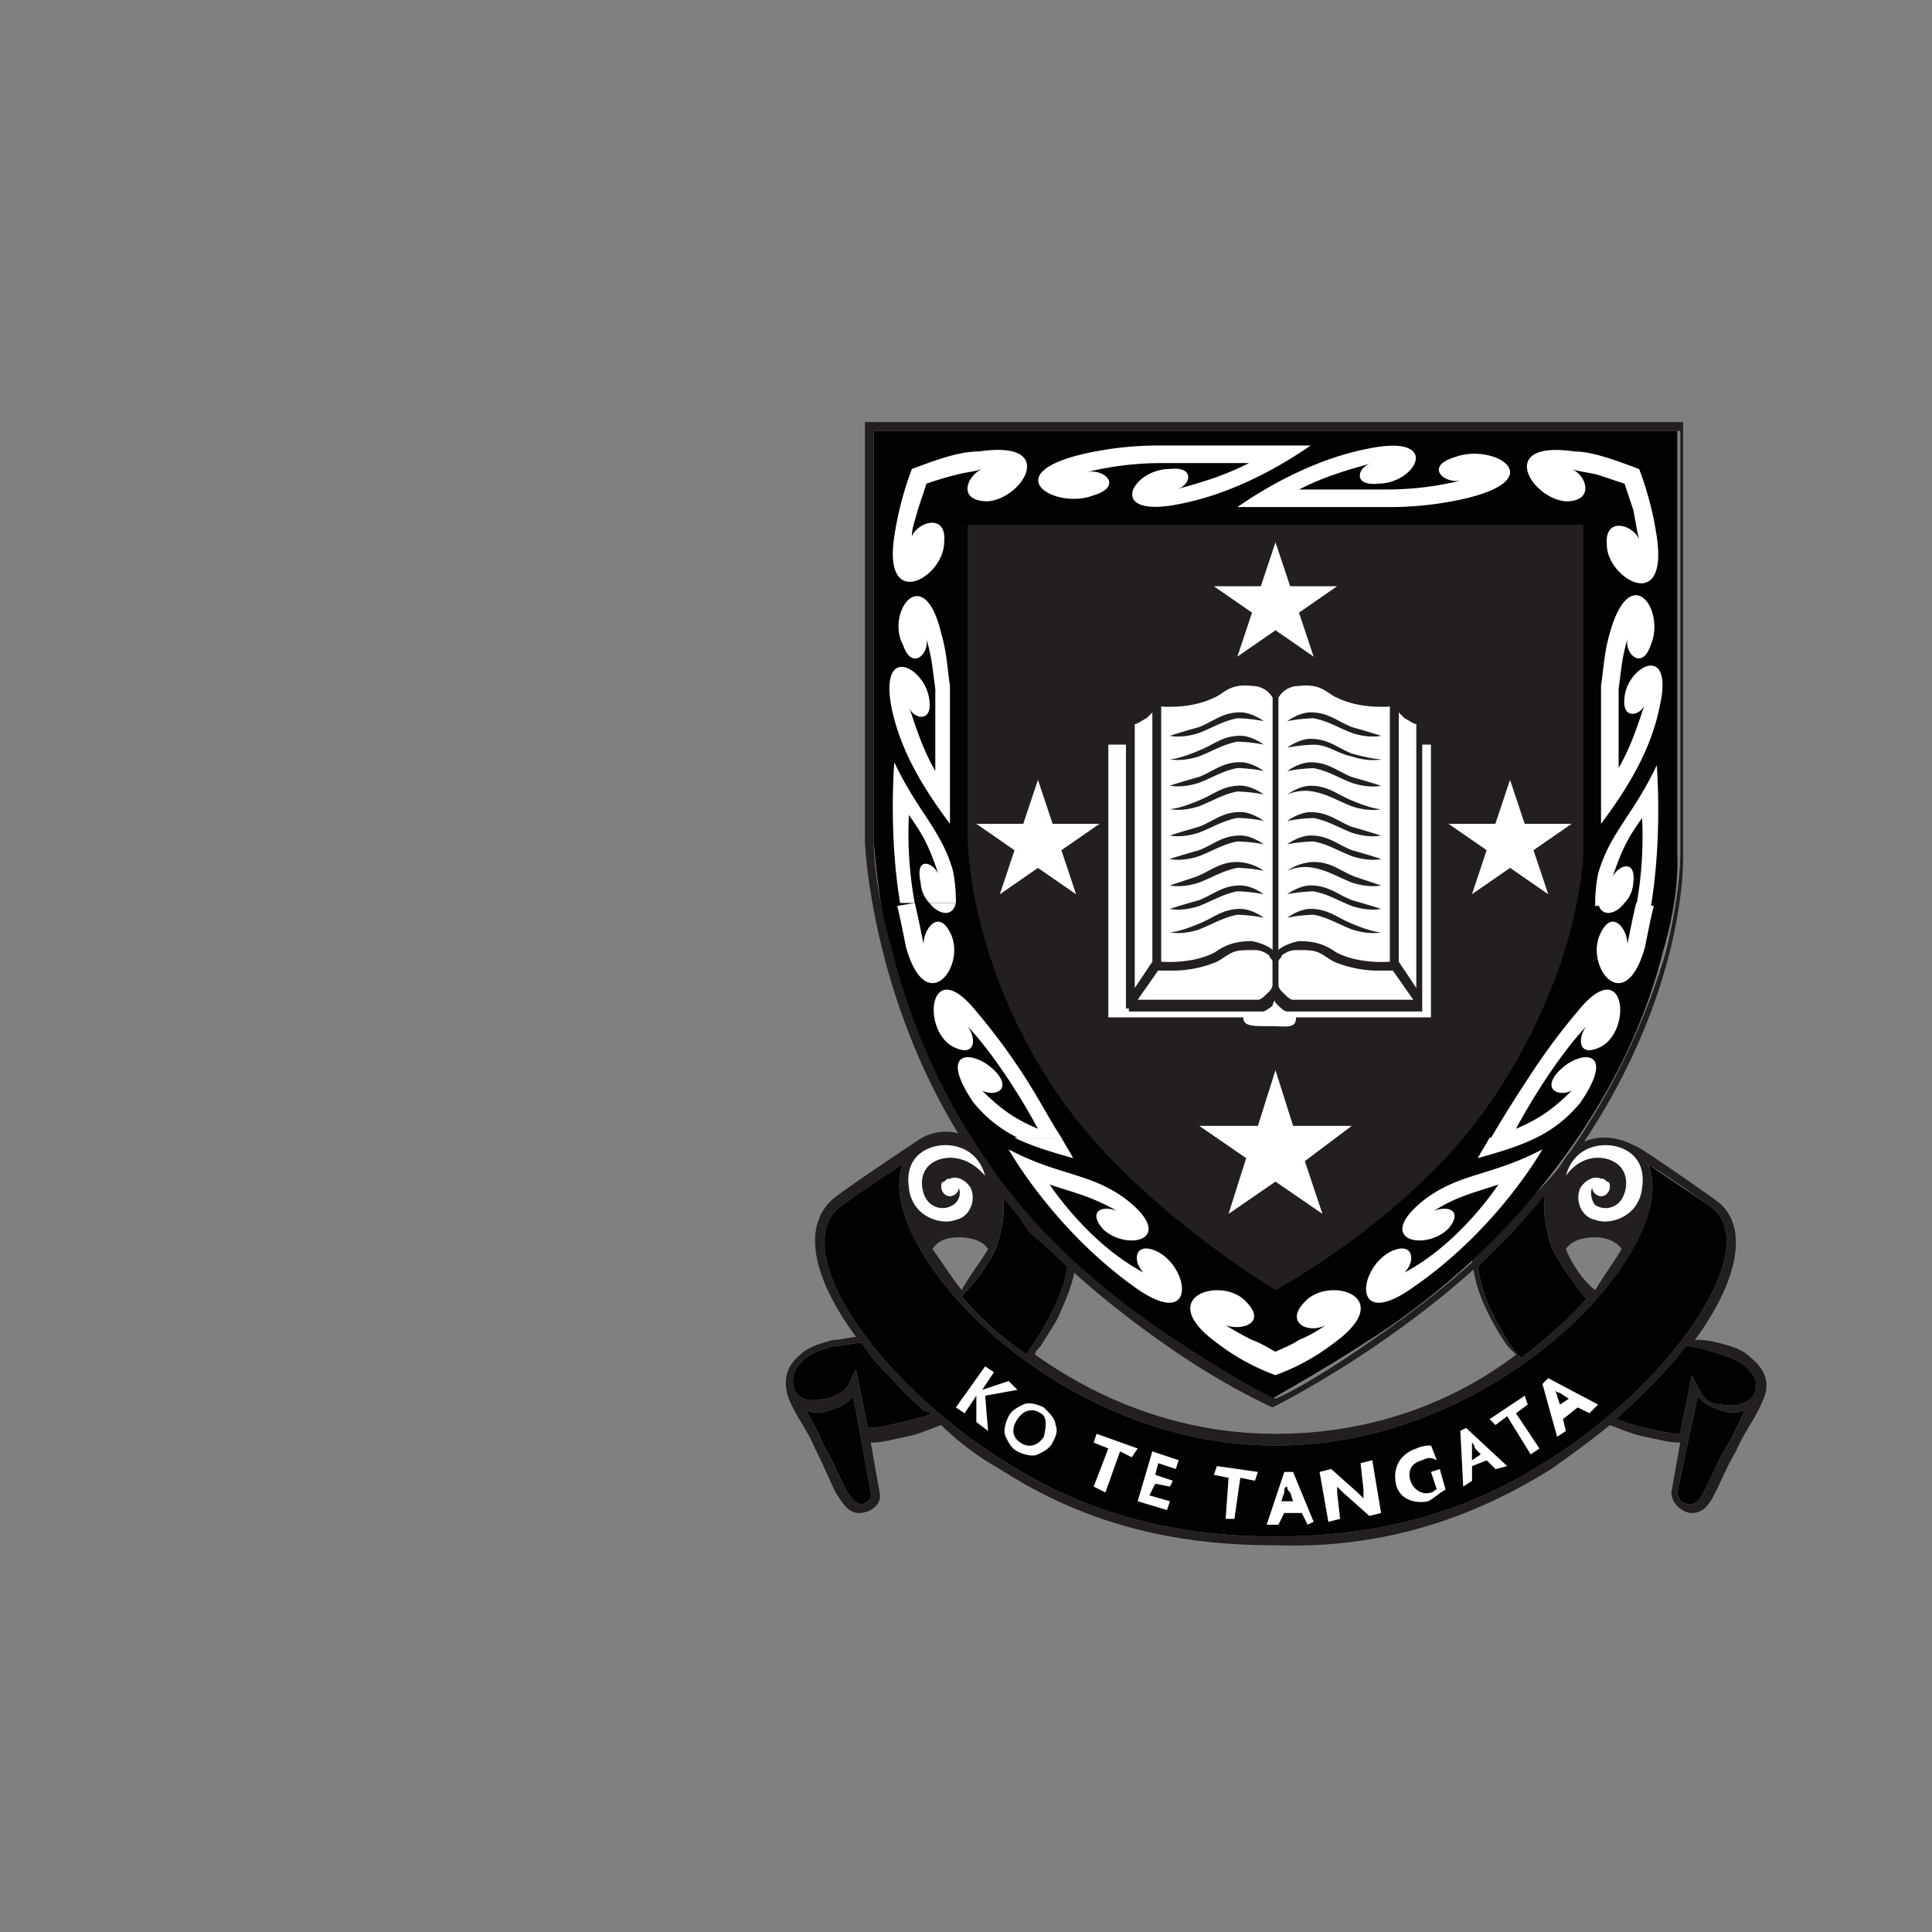 <svg id="Layer_1" data-name="Layer 1" xmlns="http://www.w3.org/2000/svg" viewBox="0 0 1000 1000"><rect x="0" y="0" width="1000" height="1000" fill="#808080" stroke="none"/><defs><style>.cls-1,.cls-5{fill:#020202;}.cls-1,.cls-3,.cls-6{fill-rule:evenodd;}.cls-2,.cls-3{fill:#fff;}.cls-4,.cls-6{fill:#231f20;}</style></defs><path class="cls-1" d="M868.16,772.5a6.52,6.52,0,0,0,6.07,6.07c4.55,0,6.07-3,9.11-9.11s6.07-13.66,10.62-21.25S900,736.07,903.07,730a16.86,16.86,0,0,1-12.15,0c-4.55-1.52-9.1-3-12.14-7.59Zm-417.44,0-9.11-50.09c-3,4.55-7.59,6.07-12.15,7.59a16.83,16.83,0,0,1-12.14,0c3,6.07,6.07,10.62,9.11,18.21,4.55,7.59,7.59,15.18,10.62,21.25s6.08,9.11,9.11,9.11c1.52,0,6.07-3,4.56-6.07M853,602.49c18.21,41-74.38,145.72-192.79,145.72-116.88,0-209.47-104.74-192.78-145.72-12.14,7.59-27.32,18.21-33.39,22.77C408.21,648,453.75,714.82,519,755.8c47.06,30.36,94.12,39.47,141.17,39.47s94.12-9.11,141.18-39.47c65.27-41,110.81-109.29,85-130.54-6.07-4.56-22.77-15.18-33.39-22.77M497.77,670.8a148.36,148.36,0,0,0,27.33,25.8c1.51,1.52,4.55,3,6.07,4.55,1.52-1.51,1.52-3,3-4.55a131.87,131.87,0,0,0,9.11-15.18c4.55-9.11,7.59-15.18,9.11-25.8-7.59-7.59-19.73-18.22-19.73-18.22s-6.08-9.11-13.67-19.73c1.52,9.1,0,16.69-3,27.32-3,7.59-10.63,18.22-18.22,25.81M478,730c-4.56-4.56-10.63-9.11-15.18-15.18-6.07-6.08-12.14-12.15-16.7-19.74-4.55,0-9.11,1.52-13.66,1.52-6.07,1.52-10.63,3-15.18,6.07-7.59,6.07-7.59,12.15-6.07,16.7,3,6.07,9.11,6.07,16.7,4.55,6.07-1.51,10.62-4.55,12.14-9.1l3-6.08,6.07,30.36c6.07,0,10.62-1.51,18.21-3,6.07-1.52,12.15-3,15.18-4.56Zm394.67-33.4c-9.11,12.14-22.77,25.81-36.43,37.95,4.55,1.52,9.11,3,15.18,4.55,7.59,1.52,12.14,3,18.21,3l6.08-30.36,3,6.07c3,6.07,6.07,9.11,12.15,9.11,6.07,1.52,13.66,0,16.69-4.55,3-6.08,1.52-10.63-6.07-16.7-4.55-3-10.63-4.56-15.18-6.07s-10.62-3-13.66-3M802.88,645c-3-10.63-4.55-18.22-3-27.32-7.59,9.1-16.7,19.73-16.7,19.73l-18.22,18.22c1.52,10.62,4.56,18.21,9.11,27.32a133.31,133.31,0,0,0,9.11,15.18c1.52,1.52,3,4.55,4.55,4.55,13.67-10.62,25.81-21.25,33.4-30.36-6.07-7.59-15.18-19.73-18.22-27.32"/><polygon class="cls-2" points="511.43 740.62 509.92 722.41 526.61 719.37 522.06 714.82 508.4 719.37 508.4 719.37 514.47 710.26 509.92 707.23 494.74 728.48 499.29 731.51 505.36 722.41 505.36 722.41 505.36 736.07 511.43 740.62"/><path class="cls-3" d="M544.83,746.69c1.52-3,3-6.07,1.52-9.1,0-3-3-6.08-6.07-9.11-3-1.52-7.59-3-10.63-1.52s-6.07,3-7.59,6.07-3,7.59-1.52,10.63,3,6.07,6.07,7.59,7.59,3,10.63,1.52,6.07-3,7.59-6.08m-4.55-3c-3,4.55-7.59,6.07-12.15,3s-4.55-7.59-1.52-12.14,7.59-6.07,12.15-3c3,1.52,3,6.08,1.52,12.15"/><polygon class="cls-2" points="588.85 749.73 567.6 742.14 566.08 746.69 573.67 749.73 566.08 769.46 572.15 772.5 579.74 751.25 585.81 754.28 588.85 749.73"/><polygon class="cls-2" points="604.03 781.61 605.55 777.05 594.92 774.02 597.96 767.95 605.55 769.46 607.07 766.43 597.96 763.39 599.48 757.32 608.58 760.36 610.1 755.8 596.44 751.25 588.85 777.05 604.03 781.61"/><polygon class="cls-2" points="651.09 761.87 629.84 758.84 628.32 763.39 635.91 764.91 634.39 786.16 638.94 786.16 641.98 764.91 649.57 766.43 651.09 761.87"/><path class="cls-3" d="M679.93,787.68,669.3,761.87h-4.55l-9.11,27.33h6.07l3-6.08h9.11l3,6.08ZM669.3,777.05h-6.07l1.52-4.55c0-1.52,0-3,1.52-3h0c0,1.52,0,1.52,1.51,3Z"/><path class="cls-3" d="M714.84,783.13l-4.55-27.33-6.07,1.52L705.73,771v4.56h0l-3-3L689,760.36,683,761.87l4.56,25.81,6.07-1.52-1.52-13.66v-3h0l3,3,13.66,12.14Z"/><path class="cls-2" d="M748.24,771l-3-10.62-4.55,1.51,3,9.11c-1.52,0-1.52,1.52-3,1.52-4.56,1.52-9.11-1.52-10.63-6.07s0-9.11,6.07-10.63c3-1.52,4.56-1.52,7.59,0l-3-7.59a16.47,16.47,0,0,0-7.59,1.52c-9.11,3-12.15,10.63-10.63,18.22s9.11,10.62,16.7,9.1c3-1.51,6.07-4.55,9.11-6.07"/><path class="cls-3" d="M780.11,758.84,758.86,739.1l-3,1.52,1.51,28.84,4.56-3v-7.59l7.59-3,4.55,4.56Zm-13.66-6.07-4.55,3v-9.11h0a5.31,5.31,0,0,1,1.52,3Z"/><polygon class="cls-2" points="789.22 722.41 771.01 734.55 774.04 737.59 780.11 733.03 792.26 752.77 796.81 749.73 784.67 731.51 790.74 726.96 789.22 722.41"/><path class="cls-3" d="M827.17,727l-25.8-13.66-3,3,7.59,27.33,4.55-3L809,734.55l7.59-6.07,6.08,3Zm-15.18-3-4.55,3-1.52-4.55a5.31,5.31,0,0,0-1.52-3h0a5.31,5.31,0,0,0,3,1.52Z"/><path class="cls-4" d="M868.16,772.5a6.52,6.52,0,0,0,6.07,6.07c4.55,0,6.07-3,9.11-9.11s6.07-13.66,10.62-21.25S900,736.07,903.07,730a16.86,16.86,0,0,1-12.15,0c-4.55-1.52-9.1-3-12.14-7.59Zm-417.44,0-9.11-50.09c-3,4.55-7.59,6.07-12.15,7.59a16.83,16.83,0,0,1-12.14,0c3,6.07,6.07,10.62,9.11,18.21,4.55,7.59,7.59,15.18,10.62,21.25s6.08,9.11,9.11,9.11c1.52,0,6.07-3,4.56-6.07m47-101.7a148.36,148.36,0,0,0,27.33,25.8c1.51,1.52,4.55,3,6.07,4.55,1.52-1.51,1.52-3,3-4.55a131.87,131.87,0,0,0,9.11-15.18c4.55-9.11,7.59-15.18,9.11-25.8-7.59-7.59-19.73-18.22-19.73-18.22s-6.08-9.11-13.67-19.73c1.52,9.1,0,16.69-3,27.32-3,7.59-10.63,18.22-18.22,25.81M478,730c-4.56-4.56-10.63-9.11-15.18-15.18-6.07-6.08-12.14-12.15-16.7-19.74-4.55,0-9.11,1.52-13.66,1.52-6.07,1.52-10.63,3-15.18,6.07-7.59,6.07-7.59,12.15-6.07,16.7,3,6.07,9.11,6.07,16.7,4.55,6.07-1.51,10.62-4.55,12.14-9.1l3-6.08,6.07,30.36c6.07,0,10.62-1.51,18.21-3,6.07-1.52,12.15-3,15.18-4.56Zm394.67-33.4c-9.11,12.14-22.77,25.81-36.43,37.95,4.55,1.52,9.11,3,15.18,4.55,7.59,1.52,12.14,3,18.21,3l6.08-30.36,3,6.07c3,6.07,6.07,9.11,12.15,9.11,6.07,1.52,13.66,0,16.69-4.55,3-6.08,1.52-10.63-6.07-16.7-4.55-3-10.63-4.56-15.18-6.07s-10.62-3-13.66-3M802.88,645c-3-10.63-4.55-18.22-3-27.32-7.59,9.1-16.7,19.73-16.7,19.73l-18.22,18.22c1.52,10.62,4.56,18.21,9.11,27.32a133.31,133.31,0,0,0,9.11,15.18c1.52,1.52,3,4.55,4.55,4.55,13.67-10.62,25.81-21.25,33.4-30.36-6.07-7.59-15.18-19.73-18.22-27.32m-291.45,1.52c-3-4.56-9.1-6.07-15.18-6.07s-10.62,1.51-13.66,6.07c4.56,6.07,9.11,13.66,15.18,21.25,3-6.07,9.11-13.66,13.66-21.25m327.88,0c-3-4.56-9.1-6.07-13.66-6.07-6.07,0-12.14,1.51-15.18,6.07,3,7.59,9.11,16.7,15.18,21.25,4.56-7.59,9.11-13.66,13.66-21.25m13.67-44c0,1.52,1.51,3,1.51,4.55,10.63,44-80.45,141.17-194.3,141.17-116.88,0-209.47-104.74-192.78-145.72-12.14,7.59-27.32,18.21-33.39,22.77C408.21,648,453.75,714.82,519,755.8c47.06,30.36,94.12,39.47,141.17,39.47s94.12-9.11,141.18-39.47c65.27-41,110.81-109.29,85-130.54-6.07-4.56-21.25-15.18-33.39-22.77M807.44,604c4.55-9.11,12.14-15.18,22.77-15.18,6.07,0,10.62,1.51,16.69,4.55,1.52,0,36.44,24.29,42.51,28.84,16.69,13.66,9.1,42.5-12.15,71.35a38,38,0,0,1,12.15,1.51c6.07,1.52,12.14,3,16.69,7.59,7.59,6.07,10.63,13.66,6.08,22.77-4.56,10.63-9.11,15.18-13.67,25.81-4.55,7.59-7.59,15.18-10.62,21.25s-6.07,10.63-12.14,10.63c-4.56,0-10.63-4.56-10.63-10.63l4.55-25.81c-6.07,0-10.62-1.51-18.21-3s-13.66-4.56-18.22-6.07c-9.11,7.59-19.73,15.18-30.36,22.77-48.57,30.35-95.63,41-142.69,39.46-48.57,0-95.63-9.11-142.68-39.46a144.6,144.6,0,0,1-30.36-22.77c-4.56,1.51-10.63,4.55-18.22,6.07s-12.14,3-18.21,3l4.55,25.81c1.52,6.07-4.55,10.63-10.63,10.63s-9.1-6.08-12.14-10.63c-3-6.07-6.07-13.66-10.63-22.77-4.55-10.63-9.1-15.18-13.66-25.81-3-9.1-1.52-16.69,6.07-22.77,4.56-4.55,12.15-6.07,16.7-7.58,4.56,0,9.11-1.52,12.15-1.52-21.26-28.84-28.85-56.17-12.15-71.35,7.59-6.07,34.91-24.28,44-30.36a25.7,25.7,0,0,1,15.18-4.55c10.63,0,16.7,7.59,22.77,15.18,9.11,12.14,24.29,30.36,24.29,30.36L557,651.06v1.52c-1.52,12.14-4.55,18.22-9.11,28.84-3,6.07-7.58,12.15-9.1,15.18-1.52,1.52-3,3-3,4.55,31.88,22.77,74.38,41,124.47,41s92.6-16.7,124.48-41l-4.56-4.55a133.34,133.34,0,0,1-9.1-15.18c-4.56-9.11-7.59-16.7-9.11-28.84v-1.52l19.73-19.73s15.18-15.18,25.81-27.32Z"/><path class="cls-5" d="M868.16,223V443.1s1.51,19.73-7.59,50.09c-7.59,30.36-24.29,72.87-60.72,118.4-27.33,34.92-62.24,63.76-91.08,82-25.81,16.69-45.54,27.32-50.09,30.35-4.56-1.51-25.81-12.14-51.61-30.35-30.36-21.26-66.79-50.1-95.64-89.56s-44-82-51.61-113.85a503.15,503.15,0,0,1-7.59-54.65V223Z"/><path class="cls-4" d="M500.81,271.57H819.58V440.06s0,59.21-47.06,129c-41,60.72-112.33,98.67-112.33,98.67S581.26,620.7,543.31,560c-44-68.3-42.5-129-42.5-129Z"/><path class="cls-6" d="M868.16,223H452.23V437s0,21.25,9.11,53.13A333.51,333.51,0,0,0,513,604c27.33,39.46,65.27,69.82,95.63,89.56,27.33,18.21,47.06,28.84,51.61,30.35,4.56-1.51,24.29-12.14,50.1-30.35,28.84-19.74,63.75-47.06,91.08-82a363.47,363.47,0,0,0,60.71-118.4c7.59-30.36,7.59-50.09,7.59-50.09V223Zm3-4.56V443.1s3,80.45-68.31,171.53c-54.64,69.83-144.2,113.85-144.2,113.85S634.39,717.85,604,696.6,535.72,645,508.4,605.52c-57.68-80.45-60.72-170-60.72-170V218.44Z"/><path class="cls-3" d="M549.38,588.83c1.52,3,4.56,7.59,6.07,10.62-10.62-3-21.25-6.07-30.35-10.62Zm221.63,0c-1.52,3-4.56,7.59-6.08,10.62,10.63-3,21.26-6.07,30.36-10.62ZM660.19,711.78a113.49,113.49,0,0,0,30.36-16.7c33.4-24.28-3-34.91-15.18-21.25-10.62,10.63,1.52,16.7,10.63,12.15a67.37,67.37,0,0,1-13.66,7.59c-4.56,3-9.11,4.55-12.15,6.07-3-1.52-7.59-4.56-12.14-6.07-6.07-3-13.66-7.59-13.66-7.59,9.11,3,21.25-1.52,10.62-12.15-12.14-13.66-48.57-3-15.17,21.25a113.42,113.42,0,0,0,30.35,16.7M798.33,594.9c-25.81,13.66-42.5,12.14-60.72,25.8-27.32,21.25,0,27.33,12.14,15.18,7.59-9.11,0-12.14-7.59-9.11,12.15-7.59,19.74-9.1,33.4-13.66,0,0-19.73,30.36-48.58,45.54,6.08-6.07,4.56-16.7-7.59-10.62-16.69,9.1-19.73,41,12.15,18.21,44-30.36,66.79-71.34,66.79-71.34m-276.27,0c25.8,13.66,42.5,12.14,60.72,25.8,27.32,21.25,0,27.33-12.15,15.18-7.59-9.11,0-12.14,7.59-9.11-13.66-7.59-21.25-9.1-34.91-13.66,0,0,19.73,30.36,48.58,45.54-6.08-6.07-4.56-16.7,7.59-10.62,16.69,9.1,19.73,41-12.15,18.21-42.5-30.36-65.27-71.34-65.27-71.34"/><path class="cls-3" d="M473.48,467.39c1.52,6.07,3,13.66,4.56,21.25,0-7.59,7.59-18.22,13.66-6.07,9.11,16.7-12.14,45.54-22.77,7.59-1.52-7.59-3-15.18-4.55-21.25Zm21.26,0c-1.52,7.59-9.11,6.07-13.67,0Zm332.43,0c1.52,7.59,9.11,6.07,13.66,0Zm19.73,0c-1.51,6.07-3,13.66-4.55,21.25,0-7.59-7.59-18.22-13.66-6.07-9.11,16.7,12.14,45.54,22.77,7.59,1.52-7.59,3-15.18,4.55-21.25ZM526.61,588.83a67.45,67.45,0,0,1-22.77-18.22c-19.73-28.84,1.52-27.32,12.15-15.18,7.59,9.11-1.52,12.14-7.59,9.11,10.62,10.62,18.21,15.18,28.84,19.73,0,0-16.7-31.88-36.43-53.13,4.55,6.07,4.55,16.7-7.59,10.63-16.7-9.11-12.15-48.58,12.14-18.22a315,315,0,0,1,22.77,30.36c9.11,13.66,15.18,25.81,21.25,34.92Zm268.68,0a67.25,67.25,0,0,0,22.77-18.22c19.74-28.84-1.52-27.32-12.14-15.18-7.59,9.11,1.52,12.14,7.59,9.11-10.63,10.62-18.22,15.18-28.84,19.73,0,0,16.7-31.88,36.43-53.13-4.56,6.07-4.56,16.7,7.59,10.63,16.7-9.11,12.14-48.58-12.15-18.22a316.42,316.42,0,0,0-22.76,30.36Q780.12,574.4,771,590.34Z"/><path class="cls-3" d="M465.89,467.39c-6.07-36.43-3-72.86-3-72.86,12.14,25.8,24.29,34.91,30.36,56.16a81.62,81.62,0,0,1,1.52,16.7H481.07a16.43,16.43,0,0,1-4.55-10.63c-3-13.66,6.07-10.62,9.11-4.55-4.56-13.66-7.59-19.73-15.18-30.36a199.39,199.39,0,0,0,3,45.54Zm374.94,0a16.4,16.4,0,0,0,4.56-10.63c1.51-12.14-7.59-9.11-10.63-3,4.55-13.67,7.59-19.74,15.18-30.36a199.08,199.08,0,0,1-3,45.54h7.59c6.08-36.43,3-72.87,3-72.87-12.14,25.81-24.29,34.92-30.36,56.17a81.62,81.62,0,0,0-1.52,16.7Zm7.59-224.66a169.76,169.76,0,0,1,9.11,34.91c6.07,41-25.81,21.25-25.81,4.56-1.51-15.18,13.67-10.63,16.7-3-1.52-6.07-1.52-7.59-3-15.18l-4.56-13.66-13.66-4.55c-6.07-1.52-9.11-1.52-13.66-3,7.59,3,12.14,16.7-3,16.7-18.21-1.52-36.43-31.88,4.56-25.81,9.1,0,21.25,4.56,33.39,9.11M828.69,426.4c13.66-18.21,25.8-37.95,30.36-60.72,7.59-33.39-16.7-21.25-18.22-4.55-1.52,12.14,9.11,9.11,10.63,3-4.56,13.66-7.59,22.77-13.66,33.39v-41c1.51-10.63,1.51-15.18,4.55-25.81-1.52,7.59,7.59,16.7,12.14,3,7.59-18.22-10.62-44-21.25-6.07-3,10.62-3,16.69-4.55,27.32ZM640.46,262.46c19.73-13.66,44-25.8,68.31-30.36,38-7.59,24.29,18.22,4.55,18.22-13.66,1.52-10.62-9.11-3-10.63-16.7,4.56-25.81,7.59-37.95,13.67h45.54a162,162,0,0,0,38-4.56c-9.11,1.52-18.22-7.59-3-12.14,19.73-7.59,50.09,10.62,6.07,21.25a174.73,174.73,0,0,1-39.47,4.55ZM472,242.73a169.76,169.76,0,0,0-9.11,34.91c-6.07,39.47,25.8,21.25,25.8,3,1.52-15.18-13.66-10.63-16.69-3,0-4.55,1.51-7.59,3-13.66l4.56-13.66c4.55-1.52,9.1-3,15.18-4.55s9.1-1.52,13.66-3c-7.59,3-13.66,16.7,3,16.7,18.22-1.52,36.43-31.88-4.55-25.81-10.63,0-22.77,4.56-34.91,9.11M491.7,426.4c-13.66-18.21-25.81-37.95-30.36-60.72-6.07-33.39,18.22-19.73,19.73-3,1.52,12.14-9.1,9.11-10.62,3,4.55,13.67,7.59,22.77,13.66,33.4v-42.5c-1.52-10.63-1.52-15.18-4.55-25.81,1.51,7.59-7.59,16.7-12.15,3-9.11-16.7,10.63-44,19.74-6.07,3,10.62,3,16.69,4.55,27.32ZM678.41,230.59c-19.73,13.66-44,25.8-68.31,30.36-38,7.58-24.29-18.22-4.55-18.22,13.66-1.52,10.62,9.11,3,10.63,16.7-4.56,25.81-7.59,37.95-13.67H601a162,162,0,0,0-38,4.56c9.11-1.52,18.22,7.59,3,12.14C546.35,264,516,245.77,560,235.14a174.73,174.73,0,0,1,39.47-4.55Z"/><path class="cls-3" d="M824.13,614.63c0,3,3,4.55,4.56,4.55,3,0,4.55-3,4.55-4.55s0-3-1.52-3c-1.51-1.51-1.51-1.51-3-1.51-3-1.52-7.59,0-10.63,4.55-3,6.07,0,15.18,7.59,16.7,7.59,3,22.77-1.52,24.29-16.7,1.52-10.62-3-16.7-9.11-19.73-9.11-4.56-25.8-3-30.36,13.66h0c7.59-10.63,18.22-10.63,24.29-7.59,9.11,4.55,7.59,15.18,4.55,19.73a9.88,9.88,0,0,1-13.66,3c-1.52-1.52-3-6.07-1.52-9.11m-327.88,0c0,3-3,4.55-4.55,4.55-3,0-4.55-3-4.55-4.55s0-3,1.51-3c1.52-1.51,1.52-1.51,3-1.51,3-1.52,7.59,0,10.63,4.55,3,6.07,0,15.18-7.59,16.7-7.59,3-22.77-1.52-24.29-16.7-1.52-10.62,3-16.7,9.11-19.73,9.1-4.56,25.8-3,30.36,13.66h0c-9.11-10.63-19.74-10.63-25.81-7.59-9.11,4.55-7.59,15.18-4.55,19.73a9.88,9.88,0,0,0,13.66,3,7.3,7.3,0,0,0,3-9.11"/><path class="cls-3" d="M684.48,628.29l-24.29-16.7-24.28,16.7,9.1-28.84-24.28-16.7h30.36l9.1-28.84,9.11,28.84h30.36L675.37,601Zm-4.55-288.41-19.74-13.66-19.73,13.66,7.59-22.77-19.73-13.66H652.6l7.59-22.77,7.59,22.77h24.29l-19.73,13.66Zm121.44,123-19.74-13.66L761.9,462.83l7.59-22.77L749.75,426.4H774l7.59-22.77,7.59,22.77h24.29l-19.73,13.66Zm-244.4,0-19.73-13.66-19.73,13.66,7.59-22.77L505.36,426.4h24.29l7.59-22.77,7.59,22.77h24.29l-19.74,13.66Z"/><path class="cls-2" d="M576.71,385.42h6.07V522H652.6c1.52,0,3-1.52,4.56-3s1.52-1.52,1.52-3c0,1.52,1.51,1.52,1.51,3a21.87,21.87,0,0,0,4.56,3h69.82V385.42h6.08V526.59H670.82c0,6.07-4.55,4.55-13.66,4.55s-13.66,0-13.66-4.55H573.67V385.42Z"/><path class="cls-4" d="M727,371.76c-1.51,0-1.51-1.52-3-3v129l9.11,13.66V374.79l-6.08-3ZM661.71,491.68s3-3,10.63-4.56c10.62,0,15.18,3,19.73,6.07,12.15,6.08,27.32,4.56,27.32,4.56V365.68s-15.17,1.52-27.32-4.55c-4.55-3-9.11-7.59-19.73-6.07a12.07,12.07,0,0,0-10.63,6.07Zm-3,0V361.13a12.07,12.07,0,0,0-10.63-6.07c-12.14-1.52-15.18,4.55-19.73,6.07-12.15,6.07-27.33,4.55-27.33,4.55V497.75s15.18,1.52,27.33-4.56c4.55-3,9.1-7.59,19.73-6.07,7.59,1.52,10.63,4.56,10.63,4.56m-69.83,25.8h62.24c1.51,0,3-1.52,4.55-3s3-3,3-4.56V496.23c-1.52-1.52-1.52-1.52-1.52-3a11.65,11.65,0,0,0-7.59-3c-6.07,0-9.11,0-12.15,1.52s-4.55,3-7.58,4.55a59.5,59.5,0,0,1-21.26,4.55h-9.1Zm4.55-145.72c-3,1.51-4.55,3-6.07,3V511.41l9.11-13.66v-129l-3,3m68.31,126v13.66c0,1.52,1.52,1.52,3,4.55,1.52,1.52,3,3,4.55,3h62.24l-10.63-15.18h-9.1a59.71,59.71,0,0,1-21.26-4.55c-3-1.52-4.55-3-7.59-4.56-1.51-3-4.55-3-10.62-3-4.56,0-6.07,1.51-7.59,3l-3,3M607.07,361.13c6.07,0,12.14-1.52,19.73-4.55,3,0,4.55-1.52,7.59-3A19,19,0,0,1,648.05,352c4.55,0,9.11,3,10.63,4.56l1.51,1.51,1.52-1.51c1.52-1.52,6.07-4.56,10.63-4.56,6.07,0,10.62,0,13.66,1.52s4.55,3,7.59,4.55a46.68,46.68,0,0,0,19.73,4.56H724c0,1.52,1.52,4.55,4.55,7.59,3,1.52,7.59,4.55,7.59,4.55V523.55H666.27c-1.52,0-3-1.51-4.56-3s-1.52-1.52-1.52-3a5.32,5.32,0,0,0-1.51,3,21.66,21.66,0,0,1-4.56,3H584.3V374.79s6.07-3,7.59-4.55c4.55-3,4.55-6.07,4.55-7.59s4.55-1.52,10.63-1.52"/><path class="cls-3" d="M588.85,517.48h62.24c1.51,0,3-1.52,4.55-3s3-3,3-4.56V497.75c0-1.52-1.52-1.52-1.52-3a11.6,11.6,0,0,0-7.59-3c-6.07,0-9.11,0-12.15,1.51s-4.55,3-7.58,4.56a59.71,59.71,0,0,1-21.26,4.55h-9.1Zm142.69,0H669.3c-1.52,0-3-1.52-4.55-3s-3-3-3-4.56V497.75c0-1.52,1.52-1.52,1.52-3a11.58,11.58,0,0,1,7.59-3c6.07,0,9.11,0,12.14,1.51s4.56,3,7.59,4.56a59.71,59.71,0,0,0,21.26,4.55h9.1ZM727,371.76c3,1.51,4.56,3,6.08,3V511.41L724,497.75v-129l3,3m-133.58,0c-3,1.51-4.55,3-6.07,3V511.41l9.11-13.66v-129l-3,3"/><path class="cls-3" d="M661.71,491.68V361.13a12.07,12.07,0,0,1,10.63-6.07c12.14-1.52,15.18,4.55,19.73,6.07,12.15,6.07,27.32,4.55,27.32,4.55V497.75s-15.17,1.52-27.32-4.56c-4.55-3-9.11-6.07-19.73-6.07-7.59,1.52-10.63,4.56-10.63,4.56m-3,0V361.13a12.07,12.07,0,0,0-10.63-6.07c-12.14-1.52-15.18,4.55-19.73,6.07-12.15,6.07-27.33,4.55-27.33,4.55V497.75s15.18,1.52,27.33-4.56c4.55-3,9.1-6.07,19.73-6.07,7.59,1.52,10.63,4.56,10.63,4.56"/><path class="cls-6" d="M714.84,482.57s-6.07,1.52-15.18-1.52c-7.59-3-12.14-6.07-19.73-7.59A83.79,83.79,0,0,0,666.27,475s6.07-4.56,12.14-4.56c9.11,0,13.66,4.56,21.25,7.59,10.63,4.56,15.18,4.56,15.18,4.56m0-12.15s-6.07,1.52-15.18-1.51c-7.59-3-12.14-6.08-19.73-7.59a84.32,84.32,0,0,0-13.66,1.51s6.07-4.55,12.14-4.55c9.11,0,13.66,4.55,21.25,7.59,10.63,3,15.18,4.55,15.18,4.55m0-12.14s-6.07,1.52-15.18-1.52c-7.59-3-12.14-6.07-19.73-7.59a23.06,23.06,0,0,0-13.66,1.52,25.35,25.35,0,0,1,13.66-4.55c9.11,0,13.66,4.55,21.25,7.59l13.66,4.55m0-13.66s-6.07,1.52-15.18-1.52c-7.59-3-12.14-6.07-19.73-7.59A83.79,83.79,0,0,0,666.27,437s6.07-4.55,12.14-4.55c9.11,0,13.66,4.55,21.25,7.58,10.63,3,15.18,4.56,15.18,4.56m0-12.14S708.77,434,699.66,431c-7.59-3-12.14-6.07-19.73-7.59a83.79,83.79,0,0,0-13.66,1.52s6.07-4.56,12.14-4.56c9.11,0,13.66,4.56,21.25,7.59,10.63,3,15.18,4.56,15.18,4.56m0-13.67s-6.07,1.52-15.18-1.51c-7.59-3-12.14-6.08-19.73-7.59a23.11,23.11,0,0,0-13.66,1.51s6.07-4.55,12.14-4.55c9.11,0,13.66,4.55,21.25,7.59,10.63,4.55,15.18,4.55,15.18,4.55m0-12.14s-6.07,1.52-15.18-1.52c-7.59-3-12.14-6.07-19.73-7.59a83.79,83.79,0,0,0-13.66,1.52s6.07-4.55,12.14-4.55c9.11,0,13.66,4.55,21.25,7.59,10.63,3,15.18,4.55,15.18,4.55m0-13.66s-6.07,1.52-15.18-1.52c-7.59-1.52-12.14-6.07-19.73-6.07a83.79,83.79,0,0,0-13.66,1.52s6.07-4.56,12.14-4.56c9.11,0,13.66,4.56,21.25,7.59,10.63,3,15.18,3,15.18,3m0-12.15s-6.07,1.52-15.18-1.51c-7.59-3-12.14-6.08-19.73-7.59a84.32,84.32,0,0,0-13.66,1.51s6.07-4.55,12.14-4.55c9.11,0,13.66,4.55,21.25,7.59,10.63,3,15.18,4.55,15.18,4.55M605.55,482.57s6.07,1.52,15.18-1.52c7.59-3,12.14-6.07,19.73-7.59A83.79,83.79,0,0,1,654.12,475s-6.07-4.56-12.14-4.56c-9.11,0-13.66,4.56-21.25,7.59-10.63,4.56-15.18,4.56-15.18,4.56m0-12.15s6.07,1.52,15.18-1.51c7.59-3,12.14-6.08,19.73-7.59a84.32,84.32,0,0,1,13.66,1.51s-6.07-4.55-12.14-4.55c-9.11,0-13.66,4.55-21.25,7.59-10.63,3-15.18,4.55-15.18,4.55m0-12.14s6.07,1.52,15.18-1.52c7.59-3,12.14-6.07,19.73-7.59a83.79,83.79,0,0,1,13.66,1.52,25.35,25.35,0,0,0-13.66-4.55c-9.11,0-13.66,4.55-21.25,7.59l-13.66,4.55m0-13.66s6.07,1.52,15.18-1.52c7.59-3,12.14-6.07,19.73-7.59A83.79,83.79,0,0,1,654.12,437s-6.07-4.55-12.14-4.55c-9.11,0-13.66,4.55-21.25,7.58-10.63,3-15.18,4.56-15.18,4.56m0-12.14s6.07,1.51,15.18-1.52c7.59-3,12.14-6.07,19.73-7.59a83.79,83.79,0,0,1,13.66,1.52s-6.07-4.56-12.14-4.56c-9.11,0-13.66,4.56-21.25,7.59-10.63,3-15.18,4.56-15.18,4.56m0-13.67s6.07,1.52,15.18-1.51c7.59-3,12.14-6.08,19.73-7.59a84.32,84.32,0,0,1,13.66,1.51s-6.07-4.55-12.14-4.55c-9.11,0-13.66,4.55-21.25,7.59-10.63,4.55-15.18,4.55-15.18,4.55m0-12.14s6.07,1.52,15.18-1.52c7.59-3,12.14-6.07,19.73-7.59a83.79,83.79,0,0,1,13.66,1.52s-6.07-4.55-12.14-4.55c-9.11,0-13.66,4.55-21.25,7.59-10.63,3-15.18,4.55-15.18,4.55m0-13.66s6.07,1.52,15.18-1.52c7.59-3,12.14-6.07,19.73-7.59a83.79,83.79,0,0,1,13.66,1.52s-6.07-4.56-12.14-4.56c-9.11,0-13.66,4.56-21.25,7.59C610.1,393,605.55,393,605.55,393m0-12.15s6.07,1.52,15.18-1.51c7.59-3,12.14-6.08,19.73-7.59a84.32,84.32,0,0,1,13.66,1.51s-6.07-4.55-12.14-4.55c-9.11,0-13.66,4.55-21.25,7.59-10.63,3-15.18,4.55-15.18,4.55"/></svg>